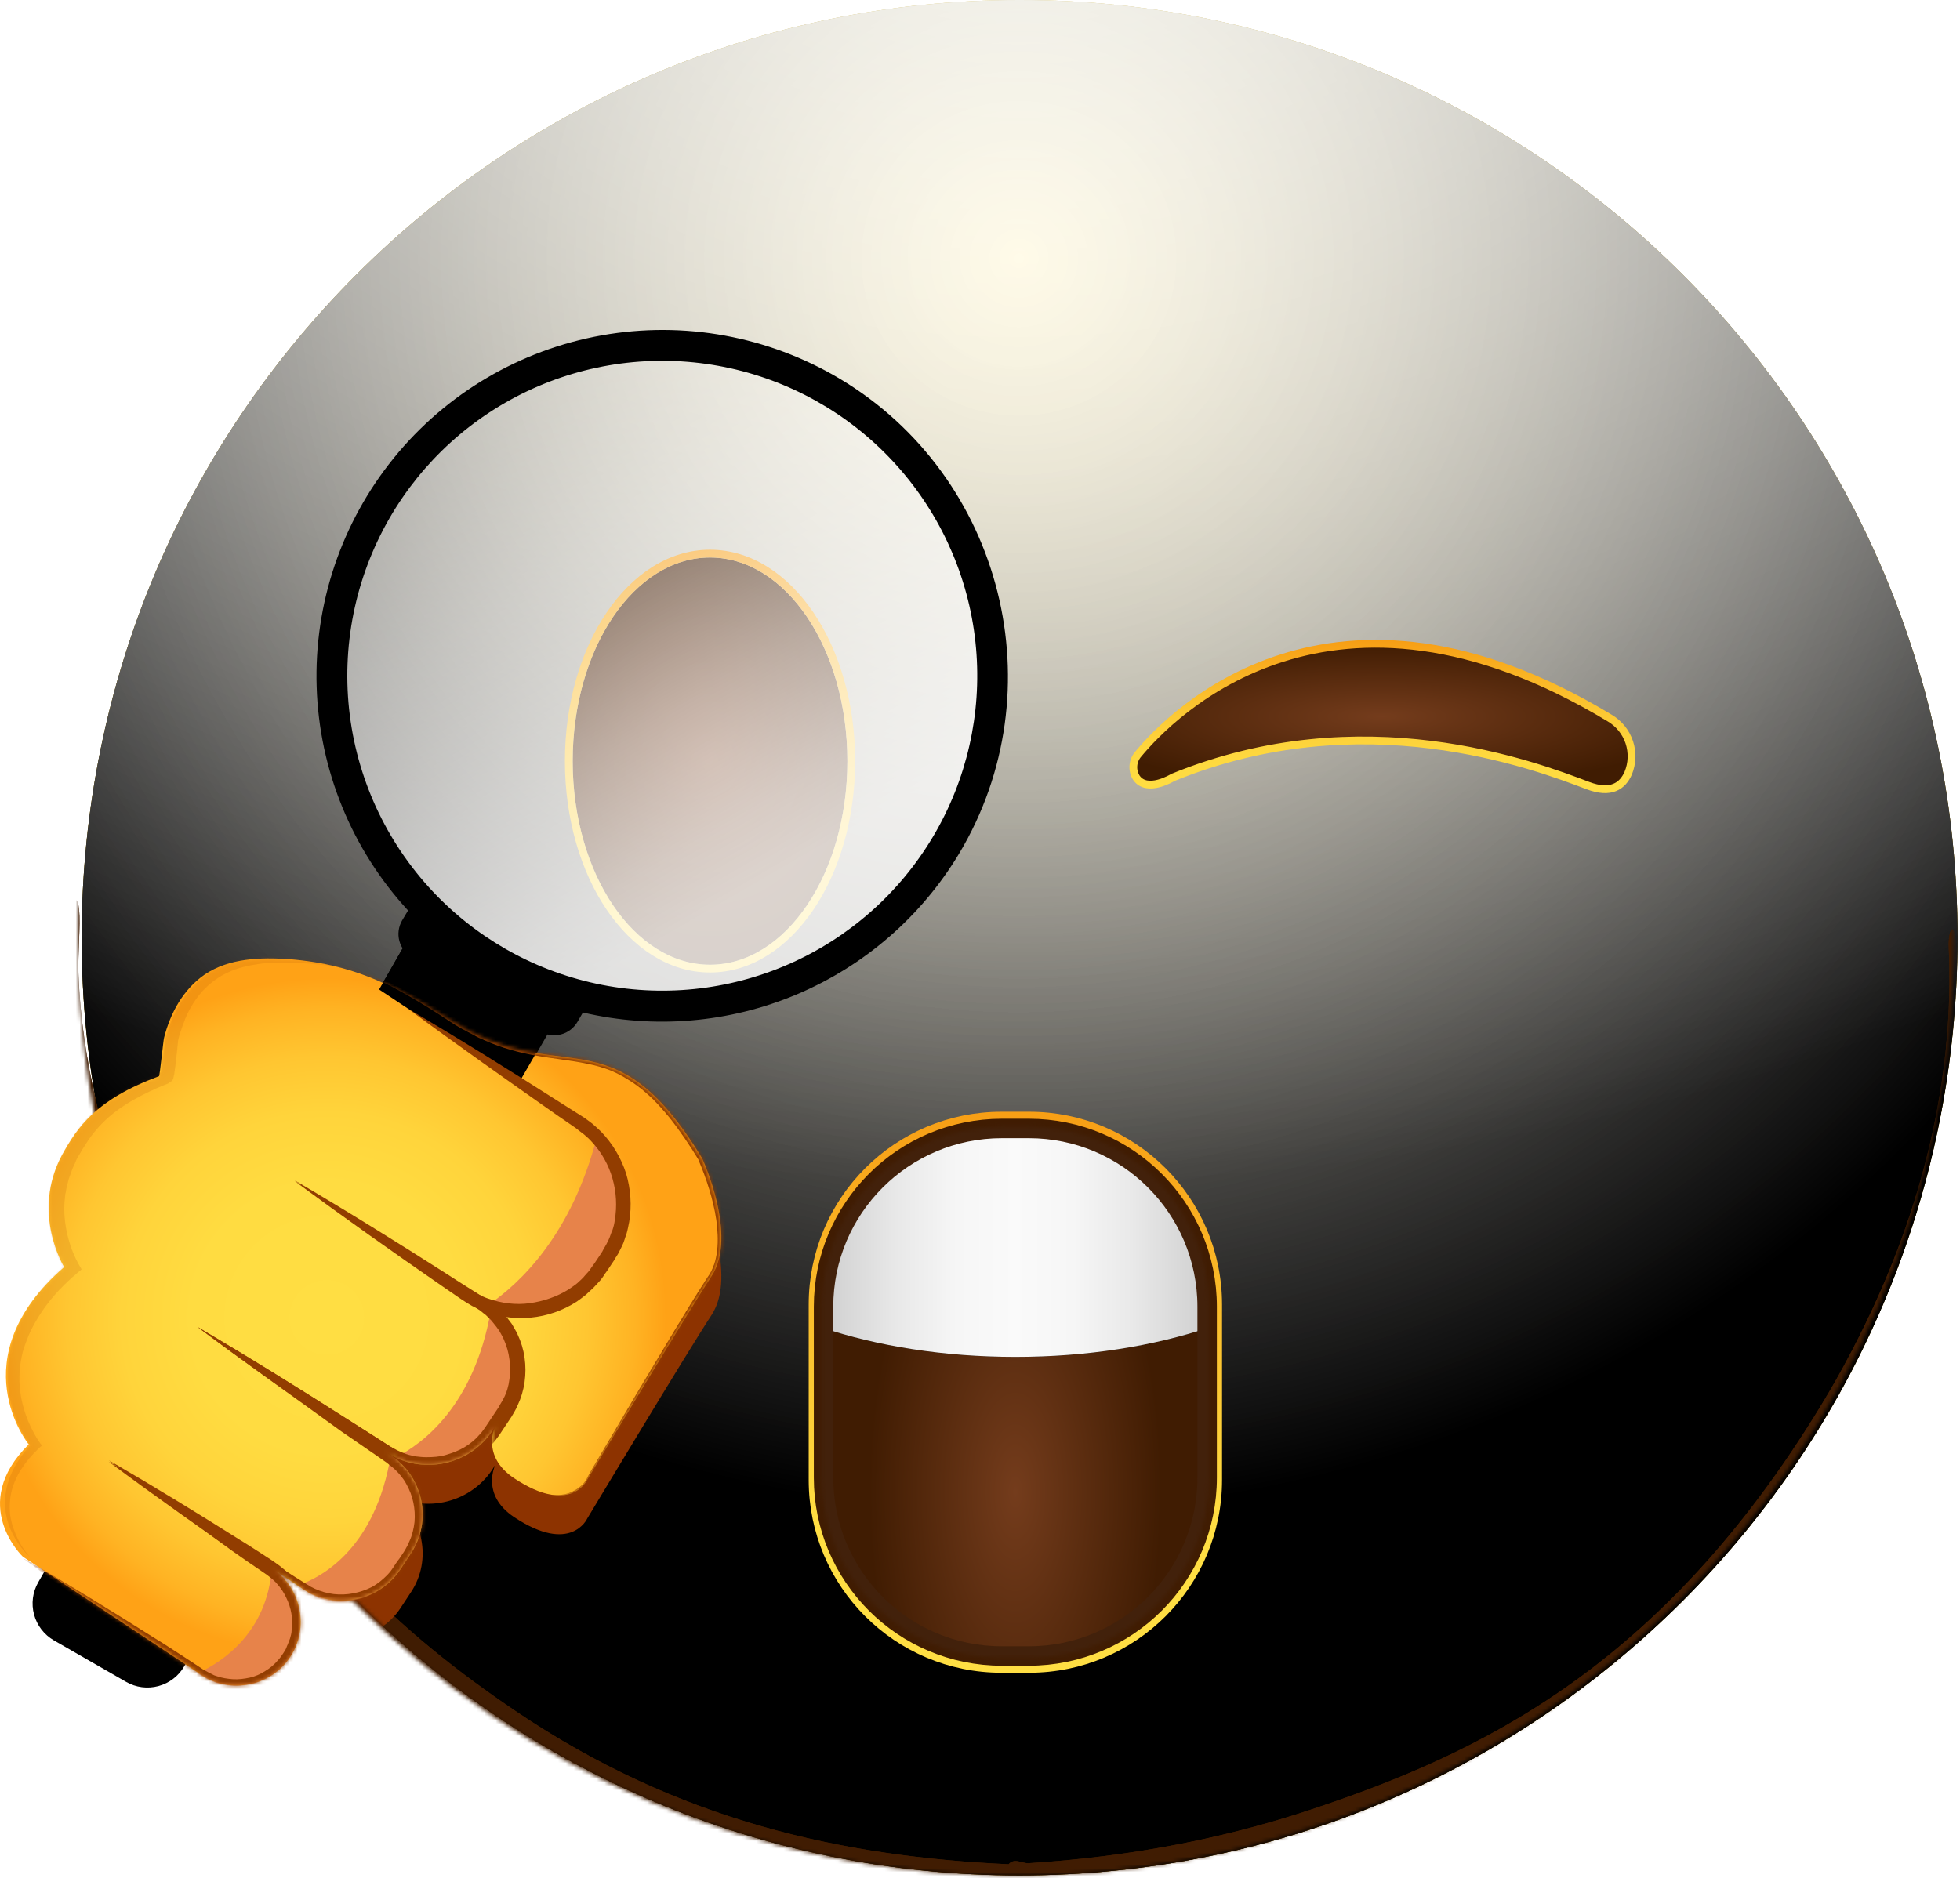 <svg width="504" height="483" viewBox="0 0 504 483" fill="none" xmlns="http://www.w3.org/2000/svg">
<path d="M262.18 482.36C395.38 482.36 503.36 374.38 503.36 241.18C503.36 107.98 395.38 0 262.18 0C128.98 0 21 107.98 21 241.18C21 374.38 128.98 482.36 262.18 482.36Z" fill="url(#paint0_radial_862_12563)"/>
<g style="mix-blend-mode:soft-light">
<path d="M262.18 482.36C395.38 482.36 503.36 374.38 503.36 241.18C503.36 107.98 395.38 0 262.18 0C128.98 0 21 107.98 21 241.18C21 374.38 128.98 482.36 262.18 482.36Z" fill="url(#paint1_radial_862_12563)"/>
</g>
<g style="mix-blend-mode:soft-light">
<path d="M262.18 482.36C395.38 482.36 503.36 374.38 503.36 241.18C503.36 107.98 395.38 0 262.18 0C128.98 0 21 107.98 21 241.18C21 374.38 128.98 482.36 262.18 482.36Z" fill="url(#paint2_radial_862_12563)"/>
</g>
<g style="mix-blend-mode:overlay">
<path d="M262.18 482.36C395.38 482.36 503.36 374.38 503.36 241.18C503.36 107.98 395.38 0 262.18 0C128.98 0 21 107.98 21 241.18C21 374.38 128.98 482.36 262.18 482.36Z" fill="url(#paint3_radial_862_12563)" fill-opacity="0.7"/>
</g>
<mask id="mask0_862_12563" style="mask-type:alpha" maskUnits="userSpaceOnUse" x="20" y="0" width="483" height="483">
<path d="M261.18 482.36C394.38 482.36 502.36 374.38 502.36 241.18C502.36 107.98 394.38 0 261.18 0C127.98 0 20 107.98 20 241.18C20 374.38 127.98 482.36 261.18 482.36Z" fill="white"/>
</mask>
<g mask="url(#mask0_862_12563)">
<g filter="url(#filter0_f_862_12563)">
<path d="M18.624 234.299C18.886 230.872 20.014 230.529 20.343 234.009C20.708 237.875 19.998 245.647 20.169 250.335C20.622 262.748 22.524 273.542 24.486 282.321C30.808 310.613 39.562 328.843 47.727 344.289C74.566 395.061 103.967 420.771 132.648 440.147C174.689 468.55 217.072 477.584 259.49 479.5C260.56 479.549 260.738 486.518 259.686 487.425C257.788 489.062 255.436 487.438 253.494 487.37C247.915 487.174 242.335 486.791 236.756 486.211C220.213 484.492 203.67 480.991 187.162 475.359C142.275 460.044 93.876 433.821 51.609 359.962C48.95 355.316 46.312 350.424 43.712 345.168C41.632 340.964 39.573 336.557 37.549 331.844C30.895 316.342 15.387 276.659 18.624 234.299ZM259.52 487.5C258.499 487.532 258.241 481.035 259.214 479.686C260.684 477.647 262.888 479.326 264.439 479.229C270.877 478.827 277.314 478.23 283.75 477.422C301.395 475.206 319.028 471.423 336.621 465.596C380.257 451.146 427.17 429.116 468.305 361.431C470.923 357.124 473.518 352.554 476.079 347.641C483.86 332.713 503.361 293.085 501.107 243.821C500.917 239.669 502.181 237.181 502.747 240.744C503.467 245.28 503.175 254.736 502.977 259.768C502.341 275.884 499.866 289.512 497.257 300.518C488.987 335.399 477.376 355.623 466.744 372.51C432.184 427.397 394.648 449.524 358.155 465.425C325.424 479.686 292.444 486.484 259.52 487.5Z" fill="#401C02"/>
</g>
<g filter="url(#filter1_f_862_12563)">
<path d="M18.624 234.299C18.886 230.872 20.014 230.529 20.343 234.009C20.708 237.875 19.998 245.647 20.169 250.335C20.622 262.748 22.524 273.542 24.486 282.321C30.808 310.613 39.562 328.843 47.727 344.289C74.566 395.061 103.967 420.771 132.648 440.147C174.689 468.55 217.072 477.584 259.49 479.5C260.56 479.549 260.738 486.518 259.686 487.425C257.788 489.062 255.436 487.438 253.494 487.37C247.915 487.174 242.335 486.791 236.756 486.211C220.213 484.492 203.67 480.991 187.162 475.359C142.275 460.044 93.876 433.821 51.609 359.962C48.95 355.316 46.312 350.424 43.712 345.168C41.632 340.964 39.573 336.557 37.549 331.844C30.895 316.342 15.387 276.659 18.624 234.299ZM259.52 487.5C258.499 487.532 258.241 481.035 259.214 479.686C260.684 477.647 262.888 479.326 264.439 479.229C270.877 478.827 277.314 478.23 283.75 477.422C301.395 475.206 319.028 471.423 336.621 465.596C380.257 451.146 427.17 429.116 468.305 361.431C470.923 357.124 473.518 352.554 476.079 347.641C483.86 332.713 503.361 293.085 501.107 243.821C500.917 239.669 502.181 237.181 502.747 240.744C503.467 245.28 503.175 254.736 502.977 259.768C502.341 275.884 499.866 289.512 497.257 300.518C488.987 335.399 477.376 355.623 466.744 372.51C432.184 427.397 394.648 449.524 358.155 465.425C325.424 479.686 292.444 486.484 259.52 487.5Z" fill="#401C02"/>
</g>
</g>
<path d="M310.92 341.43V380.07C310.918 392.363 306.032 404.153 297.338 412.845C288.644 421.537 276.854 426.42 264.56 426.42H257.63C245.337 426.42 233.548 421.536 224.856 412.844C216.164 404.152 211.28 392.362 211.28 380.07V341.44C225.56 346.22 242.69 349 261.1 349C279.51 349 296.64 346.24 310.92 341.43Z" fill="url(#paint4_radial_862_12563)"/>
<path d="M264.65 288H257.54C231.284 288 210 309.284 210 335.54V380.65C210 406.906 231.284 428.19 257.54 428.19H264.65C290.906 428.19 312.19 406.906 312.19 380.65V335.54C312.19 309.284 290.906 288 264.65 288Z" stroke="url(#paint5_linear_862_12563)" stroke-width="4.1" stroke-miterlimit="10"/>
<path d="M310.92 336.09V341.43C296.64 346.22 279.51 349 261.1 349C242.69 349 225.56 346.22 211.28 341.44V336.09C211.28 323.797 216.164 312.008 224.856 303.316C233.548 294.624 245.337 289.74 257.63 289.74H264.56C276.854 289.74 288.644 294.623 297.338 303.315C306.032 312.007 310.918 323.797 310.92 336.09Z" fill="url(#paint6_linear_862_12563)"/>
<path d="M264.55 289.75H257.63C232.026 289.75 211.27 310.506 211.27 336.11V380.07C211.27 405.674 232.026 426.43 257.63 426.43H264.55C290.154 426.43 310.91 405.674 310.91 380.07V336.11C310.91 310.506 290.154 289.75 264.55 289.75Z" stroke="url(#paint7_linear_862_12563)" stroke-width="4" stroke-miterlimit="10"/>
<mask id="mask1_862_12563" style="mask-type:alpha" maskUnits="userSpaceOnUse" x="211" y="289" width="100" height="138">
<path d="M264.55 289.75H257.63C232.026 289.75 211.27 310.506 211.27 336.11V380.07C211.27 405.674 232.026 426.43 257.63 426.43H264.55C290.153 426.43 310.91 405.674 310.91 380.07V336.11C310.91 310.506 290.153 289.75 264.55 289.75Z" fill="url(#paint8_linear_862_12563)"/>
</mask>
<g mask="url(#mask1_862_12563)">
<g filter="url(#filter2_f_862_12563)">
<path d="M264.55 289.75H257.63C232.026 289.75 211.27 310.506 211.27 336.11V380.07C211.27 405.674 232.026 426.43 257.63 426.43H264.55C290.153 426.43 310.91 405.674 310.91 380.07V336.11C310.91 310.506 290.153 289.75 264.55 289.75Z" stroke="#42210B" stroke-width="6" stroke-miterlimit="10"/>
</g>
</g>
<path d="M292.698 193.95C301.168 183.73 342.328 141.43 413.908 184.68C416.286 186.076 418.077 188.284 418.952 190.898C419.827 193.512 419.727 196.355 418.668 198.9C417.238 202.14 414.268 204.32 408.298 202.05C394.368 196.74 350.298 180.05 301.608 199.96C301.608 199.96 294.938 204.09 292.188 200.01C291.615 199.078 291.354 197.987 291.446 196.896C291.538 195.806 291.977 194.773 292.698 193.95Z" fill="url(#paint9_radial_862_12563)"/>
<path d="M292.698 193.95C301.168 183.73 342.328 141.43 413.908 184.68C416.286 186.076 418.077 188.284 418.952 190.898C419.827 193.512 419.727 196.355 418.668 198.9C417.238 202.14 414.268 204.32 408.298 202.05C394.368 196.74 350.298 180.05 301.608 199.96C301.608 199.96 294.938 204.09 292.188 200.01C291.615 199.078 291.354 197.987 291.446 196.896C291.538 195.806 291.977 194.773 292.698 193.95Z" stroke="url(#paint10_linear_862_12563)" stroke-width="2" stroke-miterlimit="10"/>
<path d="M141.254 265.231L47.394 428.548C45.946 431.068 43.556 432.909 40.751 433.666C37.945 434.424 34.953 434.036 32.434 432.588L13.876 421.923C11.357 420.475 9.516 418.085 8.758 415.28C8 412.474 8.388 409.482 9.836 406.963L103.696 243.646L141.254 265.231Z" fill="black"/>
<mask id="mask2_862_12563" style="mask-type:alpha" maskUnits="userSpaceOnUse" x="21" y="0" width="483" height="483">
<path d="M262.18 482.36C395.38 482.36 503.36 374.38 503.36 241.18C503.36 107.98 395.38 0 262.18 0C128.98 0 21 107.98 21 241.18C21 374.38 128.98 482.36 262.18 482.36Z" fill="url(#paint11_radial_862_12563)"/>
</mask>
<g mask="url(#mask2_862_12563)">
<g filter="url(#filter3_f_862_12563)">
<path d="M115.389 272.2C110.089 268.8 104.589 265.6 98.889 263C90.889 259.3 83.189 257.4 74.389 256.7C67.089 256.2 58.889 256.4 52.589 260.7C47.089 264.5 43.789 270.6 42.189 276.9C41.989 277.6 41.089 286.7 40.889 286.8C24.489 292.9 19.889 300 15.989 307C7.889 322 16.489 335.9 16.489 335.9C-10.611 359.4 7.389 381.5 7.389 381.5C-8.311 397 5.889 410.4 5.889 410.4L51.789 440.8C59.289 445.8 69.589 443.7 74.589 436.2C79.589 428.7 77.489 418.4 69.989 413.4L77.889 418.7C86.189 424.2 97.489 421.9 102.989 413.6L105.689 409.5C111.189 401.2 108.889 389.9 100.589 384.4L99.289 383.5C108.289 389.5 120.589 387 126.589 378L127.389 376.7C127.389 376.7 123.489 384.4 132.189 390.2C146.789 399.9 150.989 390.6 150.989 390.6C150.989 390.6 176.189 348.6 182.989 338.2C189.789 327.8 180.589 308 180.589 308C157.189 269.4 144.389 290.8 115.389 272.2Z" fill="#8D3300"/>
</g>
</g>
<path d="M115.389 262.2C110.089 258.8 104.589 255.6 98.889 253C90.889 249.3 83.189 247.4 74.389 246.7C67.089 246.2 58.889 246.4 52.589 250.7C47.089 254.5 43.789 260.6 42.189 266.9C41.989 267.6 41.089 276.7 40.889 276.8C24.489 282.9 19.889 290 15.989 297C7.889 312 16.489 325.9 16.489 325.9C-10.611 349.4 7.389 371.5 7.389 371.5C-8.311 387 5.889 400.4 5.889 400.4L51.789 430.8C59.289 435.8 69.589 433.7 74.589 426.2C79.589 418.7 77.489 408.4 69.989 403.4L77.889 408.7C86.189 414.2 97.489 411.9 102.989 403.6L105.689 399.5C111.189 391.2 108.889 379.9 100.589 374.4L99.289 373.5C108.289 379.5 120.589 377 126.589 368L127.389 366.7C127.389 366.7 123.489 374.4 132.189 380.2C146.789 389.9 150.989 380.6 150.989 380.6C150.989 380.6 176.189 338.6 182.989 328.2C189.789 317.8 180.589 298 180.589 298C157.189 259.4 144.389 280.8 115.389 262.2Z" fill="url(#paint12_radial_862_12563)"/>
<path d="M140.888 265.6L133.488 278.4L97.488 254.5L103.488 244L140.888 265.6Z" fill="black"/>
<mask id="mask3_862_12563" style="mask-type:alpha" maskUnits="userSpaceOnUse" x="0" y="246" width="186" height="188">
<path d="M115.389 262.2C110.089 258.8 104.589 255.6 98.889 253C90.889 249.3 83.189 247.4 74.389 246.7C67.089 246.2 58.889 246.4 52.589 250.7C47.089 254.5 43.789 260.6 42.189 266.9C41.989 267.6 41.089 276.7 40.889 276.8C24.489 282.9 19.889 290 15.989 297C7.889 312 16.489 325.9 16.489 325.9C-10.611 349.4 7.389 371.5 7.389 371.5C-8.311 387 5.889 400.4 5.889 400.4L51.789 430.8C59.289 435.8 69.589 433.7 74.589 426.2C79.589 418.7 77.489 408.4 69.989 403.4L77.889 408.7C86.189 414.2 97.489 411.9 102.989 403.6L105.689 399.5C111.189 391.2 108.889 379.9 100.589 374.4L99.289 373.5C108.289 379.5 120.589 377 126.589 368L127.389 366.7C127.389 366.7 123.489 374.4 132.189 380.2C146.789 389.9 150.989 380.6 150.989 380.6C150.989 380.6 176.189 338.6 182.989 328.2C189.789 317.8 180.589 298 180.589 298C157.189 259.4 144.389 280.8 115.389 262.2Z" fill="url(#paint13_radial_862_12563)"/>
</mask>
<g mask="url(#mask3_862_12563)">
<g opacity="0.4" filter="url(#filter4_f_862_12563)">
<path opacity="0.4" d="M100.889 253C95.489 250.7 89.789 249.2 84.089 248.3C81.189 248 78.289 247.7 75.389 247.6C72.489 247.5 69.589 247.5 66.789 247.9C63.989 248.3 61.189 248.9 58.689 250.1C56.189 251.2 53.989 252.9 52.089 254.9C50.289 256.9 48.789 259.3 47.689 261.9C47.189 263.2 46.689 264.5 46.289 265.8C46.189 266.1 46.089 266.5 45.989 266.8L45.889 267.3L45.789 267.7L45.589 269.8L45.089 274.2C44.989 274.9 44.889 275.7 44.789 276.4L44.689 276.7C44.689 276.8 44.689 276.9 44.589 277.2V277.3C44.489 277.4 44.689 277.2 44.489 277.6C44.289 278 43.889 278.3 43.489 278.4L43.389 278.6L43.189 278.7L42.189 279.1C39.489 280.2 36.989 281.4 34.489 282.8C29.589 285.5 25.289 289.2 22.289 293.9C21.489 295.1 20.789 296.3 20.089 297.5C19.689 298.1 19.489 298.7 19.189 299.4C18.889 300 18.589 300.6 18.389 301.3L17.689 303.2L17.189 305.2C16.989 305.9 16.989 306.5 16.789 307.2C16.789 307.5 16.689 307.9 16.689 308.2L16.589 309.2C16.389 311.9 16.689 314.7 17.289 317.4C17.589 318.7 17.989 320.1 18.489 321.4C18.989 322.7 19.589 324 20.189 325.1L20.989 326.5L19.789 327.5C16.589 330.2 13.689 333.2 11.289 336.6C10.089 338.3 9.089 340 8.089 341.9C7.189 343.7 6.489 345.7 5.889 347.6C4.889 351.5 4.689 355.7 5.489 359.7C5.889 361.7 6.489 363.7 7.289 365.6C8.089 367.5 9.089 369.4 10.189 371L10.789 371.8L10.089 372.4C8.189 374.2 6.489 376.2 5.089 378.5C3.789 380.7 2.789 383.3 2.589 385.9C2.289 388.5 2.689 391.2 3.689 393.7C4.589 396.2 5.989 398.6 7.789 400.6C5.789 398.7 4.189 396.5 2.989 394C1.789 391.5 1.189 388.7 1.289 385.9C1.389 383.1 2.189 380.3 3.489 377.8C4.789 375.3 6.489 373 8.489 371L8.389 372.5C6.889 370.7 5.889 368.8 4.889 366.7C3.889 364.7 3.189 362.5 2.689 360.4C1.689 356 1.689 351.4 2.689 346.9C3.189 344.7 3.989 342.5 4.889 340.5C5.889 338.5 6.989 336.5 8.289 334.7C10.789 331 13.889 327.7 17.189 324.8L16.789 327.2C15.889 325.7 15.289 324.4 14.689 322.9C14.089 321.5 13.689 320 13.289 318.5C12.589 315.5 12.289 312.3 12.389 309.2L12.489 308C12.489 307.6 12.589 307.2 12.689 306.8C12.789 306 12.889 305.2 13.089 304.5L13.689 302.2L14.489 300C14.689 299.2 15.089 298.6 15.489 297.9C15.789 297.2 16.189 296.5 16.589 295.8C17.289 294.5 18.089 293.2 18.989 291.9C20.689 289.3 22.689 286.9 25.089 284.9C27.389 282.8 29.989 281.1 32.589 279.7C35.289 278.2 37.989 277 40.789 276L41.889 275.6L42.189 275.5H42.289C41.989 275.6 41.589 275.9 41.389 276.3C41.189 276.7 41.289 276.4 41.289 276.5V276.6C41.289 276.7 41.289 276.6 41.289 276.5V276.3C41.389 275.6 41.489 274.9 41.589 274.2L42.189 269.9L42.489 267.7C42.489 267.5 42.489 267.4 42.589 267L42.789 266.4C42.889 266 42.989 265.7 43.089 265.3C43.589 263.8 44.089 262.4 44.789 261C46.089 258.2 47.789 255.6 49.989 253.3C52.189 251 54.789 249.2 57.689 248.1C60.589 246.9 63.589 246.4 66.589 246.1C69.589 245.9 72.589 246 75.589 246.2C78.589 246.5 81.489 246.9 84.389 247.5C90.089 248.3 95.689 250.3 100.889 253Z" fill="#B04B02"/>
</g>
</g>
<mask id="mask4_862_12563" style="mask-type:alpha" maskUnits="userSpaceOnUse" x="0" y="246" width="186" height="188">
<path d="M115.389 262.2C110.089 258.8 104.589 255.6 98.889 253C90.889 249.3 83.189 247.4 74.389 246.7C67.089 246.2 58.889 246.4 52.589 250.7C47.089 254.5 43.789 260.6 42.189 266.9C41.989 267.6 41.089 276.7 40.889 276.8C24.489 282.9 19.889 290 15.989 297C7.889 312 16.489 325.9 16.489 325.9C-10.611 349.4 7.389 371.5 7.389 371.5C-8.311 387 5.889 400.4 5.889 400.4L51.789 430.8C59.289 435.8 69.589 433.7 74.589 426.2C79.589 418.7 77.489 408.4 69.989 403.4L77.889 408.7C86.189 414.2 97.489 411.9 102.989 403.6L105.689 399.5C111.189 391.2 108.889 379.9 100.589 374.4L99.289 373.5C108.289 379.5 120.589 377 126.589 368L127.389 366.7C127.389 366.7 123.489 374.4 132.189 380.2C146.789 389.9 150.989 380.6 150.989 380.6C150.989 380.6 176.189 338.6 182.989 328.2C189.789 317.8 180.589 298 180.589 298C157.189 259.4 144.389 280.8 115.389 262.2Z" fill="url(#paint14_radial_862_12563)"/>
</mask>
<g mask="url(#mask4_862_12563)">
<g style="mix-blend-mode:multiply" filter="url(#filter5_f_862_12563)">
<path d="M69.889 403.5C77.489 408.5 79.489 418.8 74.489 426.3C71.989 430.1 68.189 432.5 63.989 433.3C59.889 434.1 55.389 433.4 51.589 430.9L50.789 430.4C57.589 427.3 68.589 419.7 69.889 403.5Z" fill="#E7834A"/>
<path d="M100.489 374.3L100.589 374.4C108.889 379.9 111.189 391.2 105.689 399.5L102.989 403.6C97.489 411.9 86.189 414.2 79.789 409.9L76.589 407.8C83.289 405.5 96.589 397.8 100.489 374.3Z" fill="#E7834A"/>
<path d="M126.188 337.2C133.688 343.5 135.488 354.7 129.888 363.1L126.588 368C121.088 376.3 110.388 379 101.688 374.9C108.788 371.3 121.888 361.5 126.188 337.2Z" fill="#E7834A"/>
<path d="M153.488 292.4C161.388 300.6 162.788 313.5 156.288 323.3L154.488 326C148.088 335.6 135.988 339.4 125.488 335.7C133.588 330.2 146.988 317.7 153.488 292.4Z" fill="#E7834A"/>
</g>
</g>
<mask id="mask5_862_12563" style="mask-type:alpha" maskUnits="userSpaceOnUse" x="0" y="246" width="186" height="188">
<path d="M115.389 262.2C110.089 258.8 104.589 255.6 98.889 253C90.889 249.3 83.189 247.4 74.389 246.7C67.089 246.2 58.889 246.4 52.589 250.7C47.089 254.5 43.789 260.6 42.189 266.9C41.989 267.6 41.089 276.7 40.889 276.8C24.489 282.9 19.889 290 15.989 297C7.889 312 16.489 325.9 16.489 325.9C-10.611 349.4 7.389 371.5 7.389 371.5C-8.311 387 5.889 400.4 5.889 400.4L51.789 430.8C59.289 435.8 69.589 433.7 74.589 426.2C79.589 418.7 77.489 408.4 69.989 403.4L77.889 408.7C86.189 414.2 97.489 411.9 102.989 403.6L105.689 399.5C111.189 391.2 108.889 379.9 100.589 374.4L99.289 373.5C108.289 379.5 120.589 377 126.589 368L127.389 366.7C127.389 366.7 123.489 374.4 132.189 380.2C146.789 389.9 150.989 380.6 150.989 380.6C150.989 380.6 176.189 338.6 182.989 328.2C189.789 317.8 180.589 298 180.589 298C157.189 259.4 144.389 280.8 115.389 262.2Z" fill="url(#paint15_radial_862_12563)"/>
</mask>
<g mask="url(#mask5_862_12563)">
<g filter="url(#filter6_f_862_12563)">
<path d="M89.089 248.9C93.389 250.1 97.689 251.5 101.689 253.5C105.789 255.4 109.689 257.6 113.589 259.8C115.489 260.9 117.389 262.1 119.389 263.2C120.389 263.7 121.289 264.2 122.389 264.7L123.889 265.4L125.389 266C126.389 266.4 127.489 266.8 128.489 267.1C129.589 267.4 130.589 267.8 131.689 268C133.789 268.6 135.989 269 138.189 269.3C142.589 270 146.989 270.3 151.489 271.1C153.789 271.5 155.989 272.1 158.189 273C160.389 273.9 162.389 275 164.389 276.3C166.389 277.6 168.089 279.1 169.789 280.7C171.389 282.3 172.989 284 174.489 285.8C177.389 289.3 179.889 293.1 182.289 297V297.1V297.2C183.489 299.8 184.389 302.4 185.289 305.1C186.089 307.8 186.789 310.5 187.189 313.3C187.589 316.1 187.789 319 187.489 321.9C187.289 323.4 186.989 324.8 186.489 326.2C186.289 326.9 185.889 327.6 185.589 328.3L184.989 329.3C184.789 329.6 184.589 329.9 184.389 330.2C178.489 339.4 172.689 348.8 166.889 358.2L158.189 372.2L153.889 379.2L152.789 381C152.489 381.5 151.989 382.3 151.489 382.8C150.489 383.9 149.189 384.8 147.789 385.4C144.989 386.5 141.889 386.3 139.189 385.5C136.489 384.6 133.989 383.2 131.689 381.7C129.289 380.2 127.289 377.9 126.389 375.2C125.489 372.5 125.589 369.5 126.789 366.9L129.589 362.9L126.989 367C126.089 369.5 125.989 372.4 126.989 374.9C127.989 377.4 129.889 379.4 132.189 380.7C134.489 382.1 136.989 383.3 139.489 384C141.989 384.7 144.789 384.8 147.089 383.7C148.189 383.2 149.289 382.4 150.089 381.5C150.489 381 150.789 380.6 151.089 379.9L152.089 378.1L156.289 371L164.689 356.8C170.389 347.4 175.889 337.9 181.889 328.6C184.889 324.5 184.889 318.9 184.189 313.7C183.389 308.5 181.689 303.2 179.589 298.3L179.689 298.4C177.389 294.6 174.889 290.9 172.189 287.5C170.789 285.8 169.389 284.2 167.789 282.6C166.189 281.1 164.589 279.7 162.789 278.5C160.989 277.3 159.089 276.2 157.189 275.4C155.189 274.6 153.089 274 150.989 273.6C146.689 272.7 142.189 272.3 137.789 271.5C133.289 270.7 128.889 269.5 124.689 267.6L123.089 266.9L121.589 266.1C120.589 265.6 119.589 265 118.589 264.5C116.589 263.4 114.789 262.1 112.889 260.9C109.189 258.5 105.289 256.2 101.389 254.1C97.489 252 93.289 250.4 89.089 248.9Z" fill="#923D00"/>
<path d="M27.989 375.6C39.389 382.2 50.489 389 61.589 396C64.389 397.7 67.089 399.5 69.889 401.3L70.889 402L71.989 402.8C72.389 403.1 72.689 403.4 73.089 403.7C73.389 404 73.789 404.3 74.089 404.6C75.389 405.9 76.389 407.4 77.289 409C78.189 410.6 78.689 412.4 78.989 414.2C79.289 416 79.389 417.8 79.089 419.7C78.989 420.6 78.789 421.5 78.589 422.4C78.289 423.3 78.089 424.2 77.589 425C77.289 425.9 76.789 426.6 76.289 427.4C75.789 428.1 75.289 428.9 74.589 429.6C73.389 431 71.889 432.1 70.389 433.1C68.789 434.1 67.089 434.7 65.289 435.2C63.489 435.6 61.689 435.8 59.889 435.7C58.089 435.6 56.289 435.3 54.589 434.6C54.189 434.5 53.789 434.3 53.289 434.1C52.889 433.9 52.489 433.7 52.089 433.5L50.889 432.8C50.489 432.6 50.189 432.3 49.889 432.1L45.789 429.3C43.089 427.5 40.389 425.6 37.689 423.7C26.989 416.2 16.289 408.6 5.789 400.7C17.189 407.2 28.289 414.1 39.389 421.1C42.189 422.8 44.889 424.6 47.689 426.4L51.789 429.1C52.089 429.3 52.489 429.6 52.789 429.7L53.689 430.2C53.989 430.4 54.389 430.5 54.689 430.7C54.989 430.9 55.389 431 55.689 431.1C57.089 431.6 58.489 431.8 59.889 431.9C61.289 432 62.789 431.8 64.189 431.5C65.589 431.2 66.989 430.6 68.189 429.8C69.389 429.1 70.589 428.1 71.489 427C71.989 426.5 72.389 425.9 72.789 425.3C73.189 424.7 73.589 424.1 73.789 423.4C74.089 422.8 74.289 422.1 74.589 421.4C74.789 420.7 74.989 420 74.989 419.3C75.389 416.4 74.889 413.5 73.589 410.9C72.989 409.6 72.189 408.4 71.189 407.3C70.989 407 70.689 406.8 70.389 406.5C70.089 406.2 69.889 406 69.589 405.8L68.689 405.1L67.689 404.4C64.989 402.6 62.289 400.7 59.589 398.8C49.089 391.1 38.389 383.6 27.989 375.6Z" fill="#923D00"/>
<path d="M50.789 341.3C63.789 349 76.689 357 89.389 365.1C92.589 367.1 95.789 369.1 98.989 371.2L101.389 372.7C101.789 372.9 102.189 373.3 102.589 373.6L103.189 374.1L103.789 374.6C105.389 375.9 106.689 377.6 107.789 379.4C109.989 383 110.889 387.3 110.489 391.4C110.289 393.5 109.789 395.5 108.989 397.5C108.789 398 108.589 398.5 108.289 398.9L107.489 400.3C106.989 401.2 106.489 401.9 105.889 402.7C105.389 403.5 104.889 404.2 104.289 405.1L103.389 406.4C103.089 406.8 102.689 407.2 102.289 407.6C100.789 409.1 99.189 410.4 97.289 411.4C93.589 413.3 89.289 414.2 85.189 413.6C83.089 413.3 81.089 412.7 79.189 411.8L78.489 411.5L77.789 411.1C77.389 410.8 76.889 410.6 76.489 410.3L74.189 408.7C71.089 406.6 67.989 404.4 64.889 402.3C52.489 393.7 40.089 385 27.889 375.9C40.989 383.6 53.789 391.6 66.589 399.7C69.789 401.7 72.989 403.8 76.189 405.8L78.589 407.3C78.989 407.6 79.389 407.7 79.689 408L80.289 408.3L80.889 408.6C82.389 409.3 84.089 409.8 85.789 410C89.189 410.4 92.589 409.7 95.589 408.2C97.089 407.4 98.389 406.3 99.589 405.1L100.389 404.2L101.089 403.2C101.589 402.5 102.089 401.6 102.689 400.9C103.189 400.1 103.789 399.3 104.189 398.6L104.789 397.5L105.289 396.4C105.989 394.9 106.389 393.2 106.589 391.5C106.889 388.1 106.189 384.7 104.489 381.7C103.689 380.2 102.589 378.9 101.289 377.7L100.789 377.3L100.289 376.9C99.889 376.6 99.689 376.4 99.289 376.1L96.989 374.5C93.889 372.4 90.789 370.2 87.689 368.1C75.289 359.1 62.889 350.4 50.789 341.3Z" fill="#923D00"/>
<path d="M75.789 303.6C89.089 311.4 102.089 319.5 115.089 327.8C118.289 329.9 121.589 331.9 124.789 334L125.389 334.4L125.989 334.9C126.389 335.2 126.889 335.5 127.289 335.8C128.089 336.5 128.889 337.2 129.589 338C130.289 338.7 130.889 339.6 131.589 340.5C132.089 341.4 132.689 342.3 133.089 343.2C133.989 345.1 134.589 347.1 134.889 349.2C135.189 351.3 135.189 353.4 134.889 355.5C134.589 357.6 133.989 359.6 133.089 361.5C132.689 362.5 132.089 363.4 131.589 364.3L129.989 366.7L128.389 369.1C127.789 369.9 127.189 370.8 126.389 371.6C124.989 373.2 123.289 374.5 121.489 375.6C119.689 376.7 117.689 377.5 115.689 378C113.689 378.5 111.489 378.8 109.389 378.7C108.289 378.7 107.289 378.5 106.289 378.3C105.289 378 104.189 377.8 103.289 377.5C102.289 377.2 101.389 376.7 100.389 376.3C99.889 376.1 99.489 375.8 98.989 375.5L98.389 375L97.789 374.6C94.589 372.4 91.489 370.3 88.289 368.1C75.689 359.4 63.089 350.5 50.789 341.3C64.089 349.1 77.089 357.2 90.089 365.5C93.289 367.6 96.589 369.6 99.789 371.7L100.389 372.1L100.989 372.4C101.389 372.6 101.689 372.8 102.089 373C102.889 373.4 103.689 373.7 104.489 374C105.289 374.3 106.189 374.4 106.989 374.6C107.889 374.7 108.689 374.8 109.589 374.8C111.289 374.8 113.089 374.7 114.689 374.2C116.389 373.7 117.989 373.1 119.489 372.2C120.989 371.3 122.289 370.2 123.389 368.9C123.989 368.3 124.489 367.5 124.989 366.8L126.589 364.4L128.189 362C128.589 361.2 129.089 360.5 129.489 359.7C130.289 358.2 130.789 356.5 130.989 354.8C131.289 353.1 131.289 351.3 130.989 349.6C130.789 347.9 130.289 346.2 129.589 344.6C129.289 343.8 128.789 343.1 128.389 342.3C127.889 341.6 127.389 340.9 126.789 340.2C126.289 339.5 125.589 338.9 124.989 338.3C124.689 338 124.289 337.8 123.989 337.5L123.489 337.1L122.889 336.7C119.689 334.5 116.589 332.4 113.389 330.2C100.689 321.6 88.089 312.8 75.789 303.6Z" fill="#923D00"/>
<path d="M104.989 259.5C118.489 267.4 131.689 275.7 144.889 284.1L149.789 287.2C150.589 287.7 151.489 288.4 152.289 289C153.089 289.7 153.889 290.4 154.589 291.1C157.489 294.1 159.689 297.8 160.989 301.8C162.189 305.8 162.489 310.1 161.789 314.3C161.589 315.3 161.389 316.4 161.089 317.4C160.689 318.4 160.489 319.4 159.989 320.4L159.289 321.8C159.089 322.3 158.789 322.7 158.489 323.2C158.189 323.6 157.989 324.1 157.689 324.5L156.889 325.7L156.089 326.9C155.789 327.3 155.489 327.7 155.189 328.2C154.889 328.6 154.589 329.1 154.189 329.5L153.089 330.7C152.389 331.5 151.589 332.1 150.789 332.9C149.989 333.6 149.089 334.2 148.289 334.8C144.689 337.1 140.689 338.5 136.489 338.9C132.289 339.3 128.089 338.7 124.189 337.2C123.189 336.8 122.289 336.3 121.389 335.9C120.489 335.4 119.589 334.8 118.789 334.3L113.989 331C101.089 322.1 88.389 313.1 75.789 303.8C89.289 311.7 102.489 320 115.689 328.4L120.589 331.5C121.389 332 122.189 332.4 122.989 332.9C123.789 333.3 124.589 333.7 125.489 334C128.889 335.2 132.589 335.7 136.189 335.2C139.789 334.7 143.289 333.5 146.289 331.6C146.989 331.1 147.789 330.6 148.489 330C149.089 329.4 149.889 328.8 150.389 328.1L151.289 327.1C151.589 326.8 151.789 326.4 152.089 326C152.389 325.6 152.589 325.3 152.889 324.9L153.689 323.7L154.489 322.5C154.789 322.1 154.989 321.7 155.189 321.3C155.389 320.9 155.689 320.5 155.889 320.1L156.489 318.9C156.889 318.1 157.089 317.2 157.489 316.4C157.789 315.5 157.989 314.7 158.089 313.8C158.689 310.3 158.489 306.6 157.489 303.1C156.489 299.6 154.689 296.4 152.189 293.7C151.589 293 150.889 292.4 150.189 291.8C149.489 291.3 148.789 290.7 147.989 290.1L143.189 286.8C130.389 277.8 117.589 268.8 104.989 259.5Z" fill="#923D00"/>
</g>
</g>
<path d="M182.579 248.13C202.085 248.13 217.899 224.683 217.899 195.76C217.899 166.836 202.085 143.39 182.579 143.39C163.072 143.39 147.259 166.836 147.259 195.76C147.259 224.683 163.072 248.13 182.579 248.13Z" fill="url(#paint16_radial_862_12563)"/>
<path d="M182.579 249.13C192.765 249.13 201.87 243.007 208.383 233.35C214.9 223.687 218.899 210.393 218.899 195.76C218.899 181.126 214.9 167.833 208.383 158.169C201.87 148.512 192.765 142.39 182.579 142.39C172.392 142.39 163.288 148.512 156.775 158.169C150.257 167.833 146.259 181.126 146.259 195.76C146.259 210.393 150.257 223.687 156.775 233.35C163.288 243.007 172.392 249.13 182.579 249.13Z" stroke="url(#paint17_linear_862_12563)" stroke-width="2" stroke-miterlimit="10"/>
<path style="mix-blend-mode:screen" d="M170.279 258.8C217.218 258.8 255.269 220.749 255.269 173.81C255.269 126.872 217.218 88.82 170.279 88.82C123.34 88.82 85.289 126.872 85.289 173.81C85.289 220.749 123.34 258.8 170.279 258.8Z" fill="url(#paint18_linear_862_12563)"/>
<path d="M148.509 262.8L149.889 260.42C168.258 264.729 187.521 263.096 204.902 255.757C222.284 248.417 236.887 235.75 246.609 219.58C271.779 177.58 257.969 122.52 215.929 97.41C197.558 86.466 175.861 82.503 154.807 86.244C133.753 89.986 114.75 101.183 101.275 117.787C87.799 134.391 80.753 155.291 81.424 176.664C82.095 198.037 90.439 218.455 104.929 234.18L103.389 236.76C102.469 238.354 102.219 240.249 102.696 242.026C103.172 243.804 104.335 245.32 105.929 246.24L139.009 265.34C139.799 265.8 140.672 266.1 141.578 266.221C142.484 266.342 143.405 266.283 144.288 266.047C145.171 265.811 145.998 265.403 146.723 264.846C147.447 264.288 148.054 263.593 148.509 262.8ZM100.139 133.31C108.616 118.625 121.488 106.97 136.941 99.989C152.394 93.007 169.648 91.052 186.271 94.397C202.894 97.743 218.048 106.22 229.598 118.636C241.147 131.051 248.508 146.778 250.645 163.6C252.781 180.421 249.585 197.489 241.506 212.397C233.427 227.305 220.873 239.302 205.614 246.697C190.355 254.092 173.16 256.511 156.452 253.614C139.745 250.717 124.368 242.65 112.489 230.55C100.098 217.912 92.183 201.566 89.953 184.008C87.723 166.45 91.301 148.645 100.139 133.31Z" fill="black"/>
<defs>
<filter id="filter0_f_862_12563" x="-6.815" y="206.559" width="535.022" height="306.595" filterUnits="userSpaceOnUse" color-interpolation-filters="sRGB">
<feFlood flood-opacity="0" result="BackgroundImageFix"/>
<feBlend mode="normal" in="SourceGraphic" in2="BackgroundImageFix" result="shape"/>
<feGaussianBlur stdDeviation="12.5" result="effect1_foregroundBlur_862_12563"/>
</filter>
<filter id="filter1_f_862_12563" x="-21.815" y="191.559" width="565.022" height="336.595" filterUnits="userSpaceOnUse" color-interpolation-filters="sRGB">
<feFlood flood-opacity="0" result="BackgroundImageFix"/>
<feBlend mode="normal" in="SourceGraphic" in2="BackgroundImageFix" result="shape"/>
<feGaussianBlur stdDeviation="20" result="effect1_foregroundBlur_862_12563"/>
</filter>
<filter id="filter2_f_862_12563" x="202.27" y="280.75" width="117.64" height="154.68" filterUnits="userSpaceOnUse" color-interpolation-filters="sRGB">
<feFlood flood-opacity="0" result="BackgroundImageFix"/>
<feBlend mode="normal" in="SourceGraphic" in2="BackgroundImageFix" result="shape"/>
<feGaussianBlur stdDeviation="3" result="effect1_foregroundBlur_862_12563"/>
</filter>
<filter id="filter3_f_862_12563" x="-30" y="226.508" width="245.494" height="247.013" filterUnits="userSpaceOnUse" color-interpolation-filters="sRGB">
<feFlood flood-opacity="0" result="BackgroundImageFix"/>
<feBlend mode="normal" in="SourceGraphic" in2="BackgroundImageFix" result="shape"/>
<feGaussianBlur stdDeviation="15" result="effect1_foregroundBlur_862_12563"/>
</filter>
<filter id="filter4_f_862_12563" x="-4.722" y="239.991" width="111.611" height="166.609" filterUnits="userSpaceOnUse" color-interpolation-filters="sRGB">
<feFlood flood-opacity="0" result="BackgroundImageFix"/>
<feBlend mode="normal" in="SourceGraphic" in2="BackgroundImageFix" result="shape"/>
<feGaussianBlur stdDeviation="3" result="effect1_foregroundBlur_862_12563"/>
</filter>
<filter id="filter5_f_862_12563" x="30.789" y="272.4" width="149.614" height="181.214" filterUnits="userSpaceOnUse" color-interpolation-filters="sRGB">
<feFlood flood-opacity="0" result="BackgroundImageFix"/>
<feBlend mode="normal" in="SourceGraphic" in2="BackgroundImageFix" result="shape"/>
<feGaussianBlur stdDeviation="10" result="effect1_foregroundBlur_862_12563"/>
</filter>
<filter id="filter6_f_862_12563" x="-4.211" y="238.9" width="201.844" height="206.824" filterUnits="userSpaceOnUse" color-interpolation-filters="sRGB">
<feFlood flood-opacity="0" result="BackgroundImageFix"/>
<feBlend mode="normal" in="SourceGraphic" in2="BackgroundImageFix" result="shape"/>
<feGaussianBlur stdDeviation="5" result="effect1_foregroundBlur_862_12563"/>
</filter>
<radialGradient id="paint0_radial_862_12563" cx="0" cy="0" r="1" gradientUnits="userSpaceOnUse" gradientTransform="translate(262 -4.53898e-06) rotate(90) scale(482)">
<stop stop-color="#FFDE43"/>
<stop offset="1" stop-color="#FFBC00"/>
</radialGradient>
<radialGradient id="paint1_radial_862_12563" cx="0" cy="0" r="1" gradientUnits="userSpaceOnUse" gradientTransform="translate(262 64.5) rotate(90) scale(417.5)">
<stop stop-color="white" stop-opacity="0.5"/>
<stop offset="0.782"/>
</radialGradient>
<radialGradient id="paint2_radial_862_12563" cx="0" cy="0" r="1" gradientUnits="userSpaceOnUse" gradientTransform="translate(262 64.5) rotate(90) scale(417.5)">
<stop stop-color="white" stop-opacity="0.5"/>
<stop offset="0.782"/>
</radialGradient>
<radialGradient id="paint3_radial_862_12563" cx="0" cy="0" r="1" gradientUnits="userSpaceOnUse" gradientTransform="translate(262 -52.5) rotate(90) scale(534.5 722.835)">
<stop offset="0.092" stop-color="white"/>
<stop offset="0.67" stop-color="white" stop-opacity="0"/>
</radialGradient>
<radialGradient id="paint4_radial_862_12563" cx="0" cy="0" r="1" gradientUnits="userSpaceOnUse" gradientTransform="translate(261.1 383.753) scale(37.605 85.845)">
<stop stop-color="#743C1C"/>
<stop offset="1" stop-color="#401C02"/>
</radialGradient>
<linearGradient id="paint5_linear_862_12563" x1="261.095" y1="432.135" x2="261.095" y2="283.489" gradientUnits="userSpaceOnUse">
<stop offset="0.266" stop-color="#FFDE43"/>
<stop offset="1" stop-color="#F79D14"/>
</linearGradient>
<linearGradient id="paint6_linear_862_12563" x1="211.242" y1="319.381" x2="310.92" y2="319.381" gradientUnits="userSpaceOnUse">
<stop stop-color="#CCCCCC"/>
<stop offset="0.05" stop-color="#D5D5D5"/>
<stop offset="0.2" stop-color="#E9E9E9"/>
<stop offset="0.35" stop-color="#F6F6F6"/>
<stop offset="0.5" stop-color="#FAFAFA"/>
<stop offset="0.65" stop-color="#F6F6F6"/>
<stop offset="0.8" stop-color="#E9E9E9"/>
<stop offset="0.95" stop-color="#D5D5D5"/>
<stop offset="1" stop-color="#CCCCCC"/>
</linearGradient>
<linearGradient id="paint7_linear_862_12563" x1="261.1" y1="428.43" x2="261.1" y2="287.75" gradientUnits="userSpaceOnUse">
<stop stop-color="#401C02"/>
<stop offset="1" stop-color="#401C02"/>
</linearGradient>
<linearGradient id="paint8_linear_862_12563" x1="261.1" y1="428.43" x2="261.1" y2="287.75" gradientUnits="userSpaceOnUse">
<stop stop-color="#401C02"/>
<stop offset="1" stop-color="#401C02"/>
</linearGradient>
<radialGradient id="paint9_radial_862_12563" cx="0" cy="0" r="1" gradientUnits="userSpaceOnUse" gradientTransform="translate(355.397 184.271) scale(81.657 18.734)">
<stop stop-color="#743C1C"/>
<stop offset="1" stop-color="#401C02"/>
</radialGradient>
<linearGradient id="paint10_linear_862_12563" x1="355.485" y1="204.038" x2="355.485" y2="164.378" gradientUnits="userSpaceOnUse">
<stop stop-color="#FFDE43"/>
<stop offset="0.22" stop-color="#FED93F"/>
<stop offset="0.51" stop-color="#FCC934"/>
<stop offset="0.82" stop-color="#F9AF21"/>
<stop offset="1" stop-color="#F79D14"/>
</linearGradient>
<radialGradient id="paint11_radial_862_12563" cx="0" cy="0" r="1" gradientUnits="userSpaceOnUse" gradientTransform="translate(262 -4.53898e-06) rotate(90) scale(482)">
<stop stop-color="#FFDE43"/>
<stop offset="1" stop-color="#FFBC00"/>
</radialGradient>
<radialGradient id="paint12_radial_862_12563" cx="0" cy="0" r="1" gradientUnits="userSpaceOnUse" gradientTransform="translate(84.031 338.886) rotate(-56.44) scale(87.366)">
<stop offset="0.014" stop-color="#FFDE43"/>
<stop offset="0.398" stop-color="#FFDC41"/>
<stop offset="0.604" stop-color="#FFD43B"/>
<stop offset="0.768" stop-color="#FFC631"/>
<stop offset="0.909" stop-color="#FFB323"/>
<stop offset="1" stop-color="#FFA216"/>
</radialGradient>
<radialGradient id="paint13_radial_862_12563" cx="0" cy="0" r="1" gradientUnits="userSpaceOnUse" gradientTransform="translate(84.031 338.886) rotate(-56.44) scale(87.366)">
<stop offset="0.014" stop-color="#FFDE43"/>
<stop offset="0.398" stop-color="#FFDC41"/>
<stop offset="0.604" stop-color="#FFD43B"/>
<stop offset="0.768" stop-color="#FFC631"/>
<stop offset="0.909" stop-color="#FFB323"/>
<stop offset="1" stop-color="#FFA216"/>
</radialGradient>
<radialGradient id="paint14_radial_862_12563" cx="0" cy="0" r="1" gradientUnits="userSpaceOnUse" gradientTransform="translate(84.031 338.886) rotate(-56.44) scale(87.366)">
<stop offset="0.014" stop-color="#FFDE43"/>
<stop offset="0.398" stop-color="#FFDC41"/>
<stop offset="0.604" stop-color="#FFD43B"/>
<stop offset="0.768" stop-color="#FFC631"/>
<stop offset="0.909" stop-color="#FFB323"/>
<stop offset="1" stop-color="#FFA216"/>
</radialGradient>
<radialGradient id="paint15_radial_862_12563" cx="0" cy="0" r="1" gradientUnits="userSpaceOnUse" gradientTransform="translate(84.031 338.886) rotate(-56.44) scale(87.366)">
<stop offset="0.014" stop-color="#FFDE43"/>
<stop offset="0.398" stop-color="#FFDC41"/>
<stop offset="0.604" stop-color="#FFD43B"/>
<stop offset="0.768" stop-color="#FFC631"/>
<stop offset="0.909" stop-color="#FFB323"/>
<stop offset="1" stop-color="#FFA216"/>
</radialGradient>
<radialGradient id="paint16_radial_862_12563" cx="0" cy="0" r="1" gradientUnits="userSpaceOnUse" gradientTransform="translate(182.53 195.725) scale(45.024 52.461)">
<stop stop-color="#743C1C"/>
<stop offset="1" stop-color="#401C02"/>
</radialGradient>
<linearGradient id="paint17_linear_862_12563" x1="182.579" y1="251.077" x2="182.579" y2="140.019" gradientUnits="userSpaceOnUse">
<stop stop-color="#FFDE43"/>
<stop offset="0.22" stop-color="#FED93F"/>
<stop offset="0.51" stop-color="#FCC934"/>
<stop offset="0.82" stop-color="#F9AF21"/>
<stop offset="1" stop-color="#F79D14"/>
</linearGradient>
<linearGradient id="paint18_linear_862_12563" x1="65.004" y1="105.579" x2="150.603" y2="253.149" gradientUnits="userSpaceOnUse">
<stop offset="0.03" stop-color="white" stop-opacity="0"/>
<stop offset="0.15" stop-color="white" stop-opacity="0.12"/>
<stop offset="0.45" stop-color="white" stop-opacity="0.41"/>
<stop offset="0.71" stop-color="white" stop-opacity="0.62"/>
<stop offset="0.9" stop-color="white" stop-opacity="0.75"/>
<stop offset="1" stop-color="white" stop-opacity="0.8"/>
</linearGradient>
</defs>
</svg>
